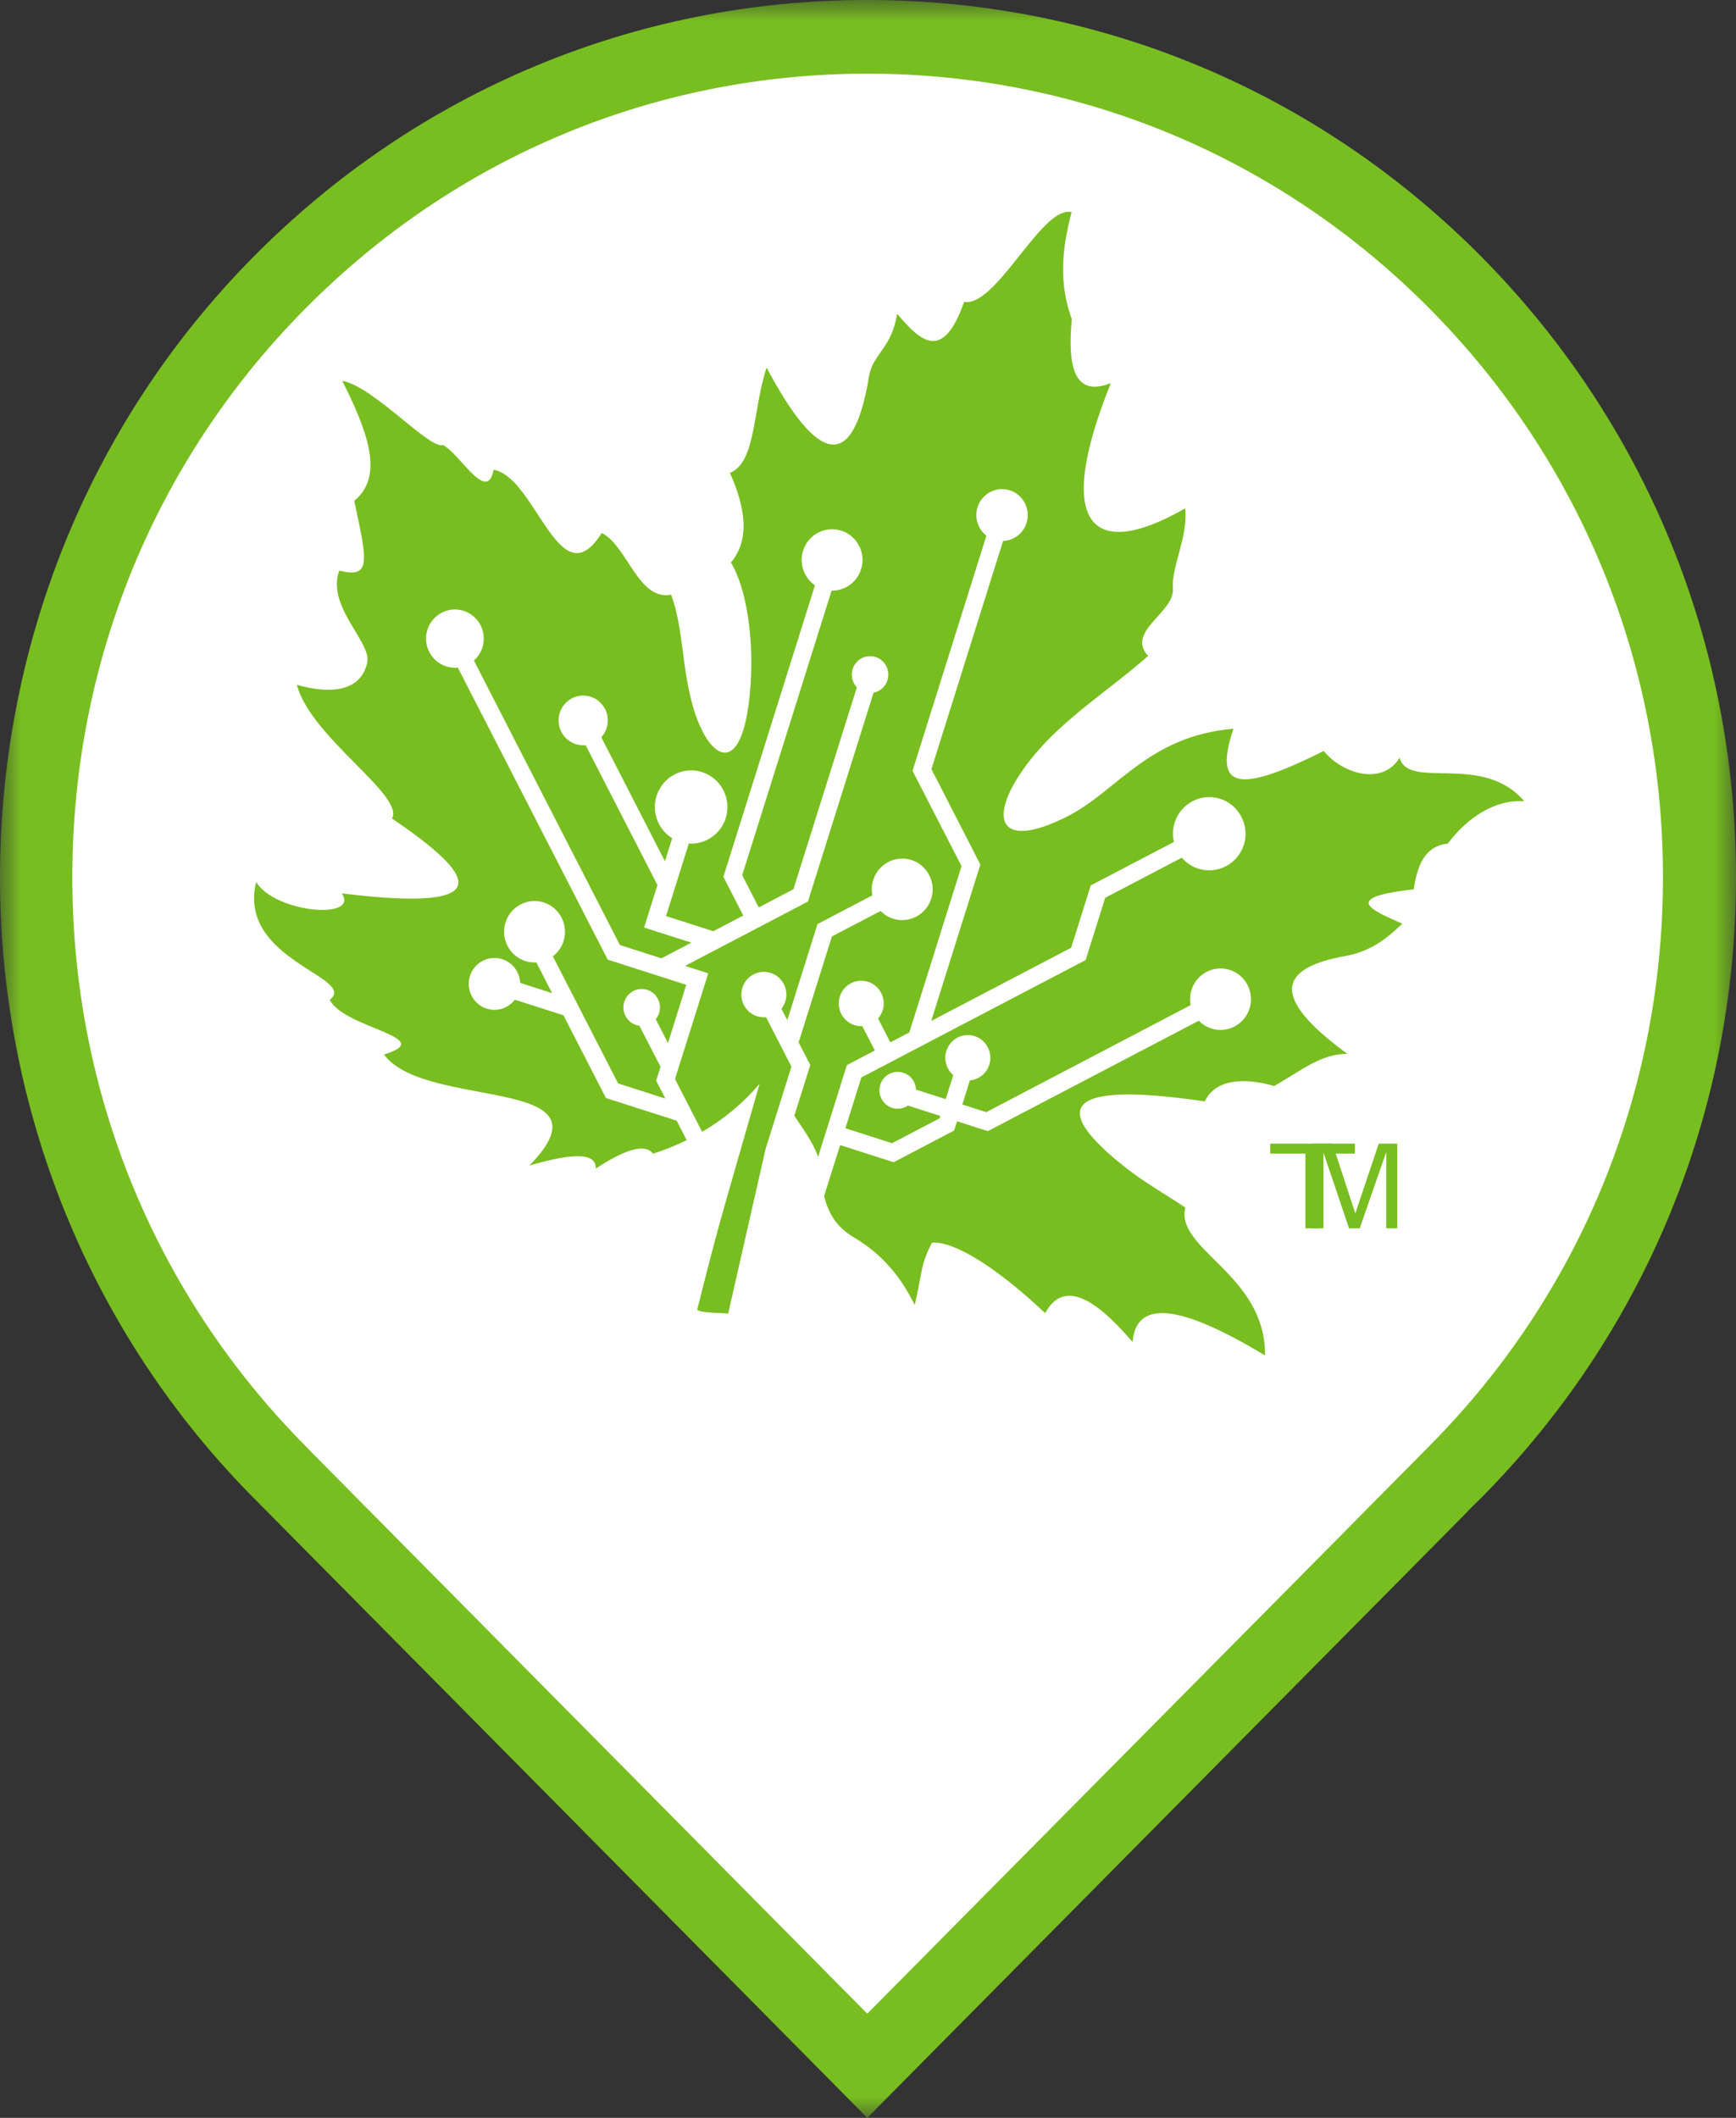 <?xml version="1.0" encoding="UTF-8"?>
<svg width="41px" height="50px" viewBox="0 0 41 50" version="1.1" xmlns="http://www.w3.org/2000/svg" xmlns:xlink="http://www.w3.org/1999/xlink">
    <rect x="0" y="0" width="41" height="50" fill="#333333" stroke="none"/>
    <title>Group 12</title>
    <defs>
        <polygon id="path-1" points="0 0 41 0 41 50 0 50"></polygon>
    </defs>
    <g id="Page-1" stroke="none" stroke-width="1" fill="none" fill-rule="evenodd">
        <g id="Blog" transform="translate(-1501, -1861)">
            <g id="Group-9" transform="translate(1488, 1851)">
                <g id="Group-12" transform="translate(13, 10)">
                    <path d="M33.866,35.372 L33.844,35.371 C33.993,35.229 34.143,35.089 34.289,34.941 C41.904,27.177 41.904,14.588 34.289,6.824 C26.673,-0.941 14.327,-0.941 6.712,6.824 C-0.904,14.588 -0.904,27.177 6.712,34.941 C6.716,34.946 6.72,34.95 6.725,34.954 L6.724,34.954 L20.5,49 L33.866,35.372 Z" id="Fill-1" fill="#FFFFFF"></path>
                    <g id="Group-5">
                        <mask id="mask-2" fill="white">
                            <use xlink:href="#path-1"></use>
                        </mask>
                        <g id="Clip-4"></g>
                        <path d="M7.307,34.235 L20.483,47.541 L31.874,36.042 C31.874,36.042 33.681,34.214 33.776,34.12 C37.32,30.545 39.275,25.781 39.275,20.712 C39.275,15.64 37.32,10.875 33.771,7.294 C30.221,3.712 25.502,1.739 20.483,1.739 C15.463,1.739 10.747,3.712 7.203,7.294 C3.66,10.872 1.708,15.636 1.708,20.71 C1.708,25.784 3.66,30.548 7.203,34.126 L7.307,34.235 Z M20.483,50 L5.871,35.244 C-2.002,27.165 -1.949,14.077 5.985,6.064 C9.854,2.154 15.003,0 20.483,0 C25.962,0 31.113,2.153 34.989,6.063 C38.865,9.979 41,15.18 41,20.712 C41,26.24 38.865,31.441 34.989,35.356 L34.897,35.447 C34.848,35.495 34.8,35.543 34.75,35.59 L34.569,35.779 L20.483,50 Z" id="Fill-3" fill="#78BE20" mask="url(#mask-2)"></path>
                    </g>
                    <path d="M33.054,17.888 C32.663,18.546 31.72,18.287 31.262,17.729 C29.149,18.792 28.677,18.571 29.131,17.203 C27.101,17.385 26.399,18.673 25.202,19.278 C23.512,20.131 23.297,19.262 24.329,17.946 C25.095,16.97 26.186,16.307 27.115,15.487 C26.581,14.902 27.751,14.461 27.702,13.889 C27.66,13.39 28.065,12.667 27.991,12.002 C25.777,13.27 24.882,12.404 26.235,9.045 C25.374,9.385 25.208,8.667 25.313,7.535 C24.986,6.641 25.097,5.817 25.308,5.009 C25.269,4.999 25.229,4.998 25.187,5.003 C24.493,5.098 23.491,7.25 22.77,7.127 C22.261,8.577 21.726,8.037 21.187,7.408 C21.066,8.212 20.611,8.36 20.525,8.881 C20.149,11.172 19.314,10.953 18.105,8.679 C17.766,9.716 17.864,10.899 17.239,11.166 C17.626,12.027 17.701,12.76 17.262,13.281 C17.624,13.867 17.835,15.119 17.706,16.414 C17.505,18.415 16.719,17.945 16.357,16.648 C16.094,15.706 16.143,14.839 15.851,14.04 C15.066,14.188 14.819,12.882 14.211,12.583 C13.214,14.175 12.664,11.265 11.657,11.09 C11.506,11.908 10.859,10.703 10.461,10.508 C10.135,10.607 8.819,9.122 8.084,8.991 C8.653,10.135 9.1,11.227 8.366,11.824 C8.673,13.25 8.776,13.667 8.014,13.47 C7.699,14.302 8.768,15.157 8.675,15.63 C8.556,16.243 7.95,16.434 7.011,16.168 C7.333,17.403 9.566,18.784 9.257,19.324 C11.181,20.629 11.902,21.563 8.073,21.092 C8.493,21.721 6.506,21.56 6.049,20.824 C5.596,22.674 8.47,23.075 7.788,23.605 C8.131,24.281 10.372,24.496 9.069,24.896 C10.041,26.221 14.593,25.374 12.503,27.518 C13.66,27.176 14.084,27.255 14.07,27.588 C14.768,27.132 15.238,26.989 15.424,27.238 C15.7,27.15 15.964,27.042 16.218,26.918 L15.982,26.458 L14.311,25.923 L13.307,23.969 L12.159,23.602 C12.007,23.8 11.744,23.893 11.494,23.813 C11.175,23.71 10.998,23.365 11.099,23.044 C11.2,22.721 11.542,22.543 11.862,22.645 C12.112,22.725 12.274,22.954 12.285,23.204 L13.039,23.447 L12.667,22.721 C12.581,22.727 12.493,22.717 12.407,22.69 C12.029,22.568 11.819,22.16 11.939,21.779 C12.059,21.397 12.463,21.185 12.842,21.306 C13.22,21.427 13.429,21.836 13.31,22.218 C13.263,22.366 13.173,22.489 13.057,22.577 L14.598,25.578 L15.714,25.936 L15.497,25.513 L15.6,25.186 L15.101,24.216 C15.076,24.212 15.05,24.208 15.024,24.199 C14.798,24.127 14.672,23.882 14.744,23.652 C14.816,23.424 15.059,23.297 15.285,23.369 C15.513,23.442 15.639,23.687 15.567,23.916 C15.549,23.972 15.521,24.02 15.487,24.062 L15.776,24.625 L16.208,23.25 L14.353,22.656 L10.813,15.762 C10.723,15.771 10.63,15.762 10.538,15.733 C10.18,15.618 9.981,15.23 10.094,14.869 C10.208,14.507 10.592,14.306 10.951,14.421 C11.309,14.536 11.507,14.923 11.394,15.284 C11.354,15.409 11.283,15.514 11.192,15.594 L14.641,22.311 L15.622,22.625 L16.329,22.255 L15.212,21.898 L15.527,20.895 L13.831,17.592 C13.755,17.6 13.676,17.593 13.598,17.568 C13.292,17.469 13.123,17.139 13.219,16.831 C13.317,16.522 13.643,16.351 13.95,16.449 C14.255,16.547 14.425,16.877 14.328,17.186 C14.302,17.27 14.258,17.345 14.201,17.405 L15.704,20.333 L15.875,19.79 C15.547,19.587 15.385,19.177 15.506,18.792 C15.649,18.336 16.132,18.084 16.582,18.229 C17.032,18.373 17.283,18.86 17.14,19.315 C17.019,19.7 16.652,19.941 16.268,19.916 L15.73,21.627 L16.847,21.985 L17.554,21.615 L17.085,20.701 L19.247,13.819 C18.992,13.643 18.868,13.312 18.967,13 C19.087,12.619 19.491,12.407 19.869,12.528 C20.247,12.649 20.457,13.057 20.337,13.439 C20.239,13.752 19.949,13.95 19.64,13.945 L17.529,20.662 L17.92,21.423 L18.739,20.994 L20.237,16.228 C20.131,16.117 20.089,15.952 20.138,15.795 C20.21,15.566 20.452,15.439 20.679,15.511 C20.906,15.584 21.032,15.829 20.96,16.058 C20.91,16.215 20.781,16.325 20.631,16.354 L19.081,21.285 L16.179,22.804 L16.727,22.979 L15.942,25.474 L16.583,26.722 C17.083,26.429 17.539,26.056 17.94,25.588 C16.956,29.01 16.982,28.872 16.465,30.924 C16.566,31.007 17.109,30.993 17.197,31.014 L18.083,27.12 L18.692,25.182 L18.092,24.015 C18.023,24.022 17.95,24.015 17.88,23.993 C17.601,23.903 17.445,23.601 17.534,23.319 C17.622,23.036 17.922,22.88 18.202,22.97 C18.481,23.059 18.635,23.361 18.547,23.643 C18.526,23.708 18.494,23.767 18.456,23.816 L18.594,24.085 L19.307,21.817 L20.603,21.138 C20.58,21.022 20.585,20.898 20.623,20.777 C20.743,20.395 21.148,20.183 21.526,20.304 C21.903,20.426 22.113,20.834 21.994,21.216 C21.874,21.597 21.468,21.809 21.09,21.689 C20.976,21.652 20.876,21.588 20.798,21.507 L19.648,22.108 L18.862,24.609 L19.137,25.144 L18.76,26.341 C18.961,26.646 19.217,26.996 19.321,27.313 L20.001,25.147 L20.662,24.801 L20.365,24.226 C20.305,24.228 20.241,24.222 20.18,24.203 C19.9,24.112 19.745,23.81 19.834,23.528 C19.923,23.246 20.221,23.089 20.501,23.179 C20.781,23.269 20.935,23.57 20.847,23.852 C20.823,23.927 20.786,23.991 20.738,24.046 L21.027,24.609 L21.476,24.375 L22.709,20.449 L21.552,18.198 L23.297,12.646 C23.1,12.494 23.008,12.227 23.087,11.975 C23.189,11.653 23.531,11.474 23.85,11.576 C24.169,11.678 24.346,12.024 24.245,12.346 C24.166,12.598 23.939,12.762 23.69,12.772 L21.998,18.159 L23.154,20.411 L21.993,24.104 L25.298,22.375 L25.76,20.905 L27.725,19.877 C27.692,19.731 27.695,19.574 27.743,19.421 C27.886,18.967 28.368,18.715 28.818,18.859 C29.268,19.003 29.518,19.49 29.377,19.944 C29.233,20.399 28.75,20.652 28.3,20.507 C28.144,20.458 28.011,20.366 27.911,20.249 L26.102,21.196 L25.64,22.666 L20.343,25.437 L19.966,26.637 L21.068,26.99 L22.194,26.4 L22.21,26.347 L21.443,26.101 C21.338,26.173 21.201,26.197 21.071,26.156 C20.845,26.083 20.719,25.838 20.79,25.61 C20.862,25.38 21.106,25.253 21.332,25.326 C21.511,25.383 21.627,25.546 21.632,25.725 L22.335,25.949 L22.513,25.382 C22.355,25.246 22.285,25.022 22.351,24.811 C22.44,24.529 22.74,24.372 23.019,24.462 C23.297,24.551 23.453,24.853 23.365,25.135 C23.298,25.348 23.113,25.488 22.906,25.507 L22.728,26.076 L23.292,26.257 L28.12,23.73 C28.098,23.614 28.103,23.491 28.14,23.371 C28.261,22.989 28.665,22.777 29.043,22.898 C29.422,23.02 29.631,23.428 29.512,23.81 C29.391,24.191 28.987,24.403 28.608,24.282 C28.492,24.244 28.393,24.181 28.313,24.098 L23.33,26.705 L22.603,26.472 L22.535,26.69 L21.106,27.439 L19.842,27.034 L19.463,28.237 C19.563,28.646 19.756,28.972 20.166,29.213 C21.013,29.712 21.389,30.386 21.603,30.807 C21.793,30.011 21.73,29.88 22.011,29.338 C22.494,29.295 23.477,29.862 24.684,31.002 C25.117,30.206 25.857,30.641 26.749,31.683 C26.837,30.599 28.023,30.883 29.877,32 C29.896,30.09 27.752,29.506 27.994,28.508 C27.523,28.193 27.026,27.915 26.581,27.563 C25.012,26.325 24.788,25.465 28.454,26.003 C28.717,25.447 29.44,25.45 30.091,25.639 C30.747,25.272 31.18,24.884 31.82,24.879 C30.204,23.696 29.983,22.896 31.756,22.574 C32.373,22.462 32.724,22.181 33.119,21.808 C32.444,21.503 31.618,21.191 33.388,20.997 C33.473,20.436 33.648,19.972 34.192,19.918 C34.657,19.294 35.325,18.865 36,18.918 C35.014,17.754 33.266,18.667 33.054,17.888" id="Fill-6" fill="#78BE20"></path>
                    <polygon id="Fill-8" fill="#78BE20" points="32 27 32 27.235 31.17 27.235 31.17 29 30.83 29 30.83 27.235 30 27.235 30 27"></polygon>
                    <polygon id="Fill-10" fill="#78BE20" points="31.469 27 32.009 28.648 32.563 27 33 27 33 29 32.74 29 32.74 27.199 32.113 29 31.861 29 31.257 27.21 31.257 29 31 29 31 27"></polygon>
                </g>
            </g>
        </g>
    </g>
</svg>